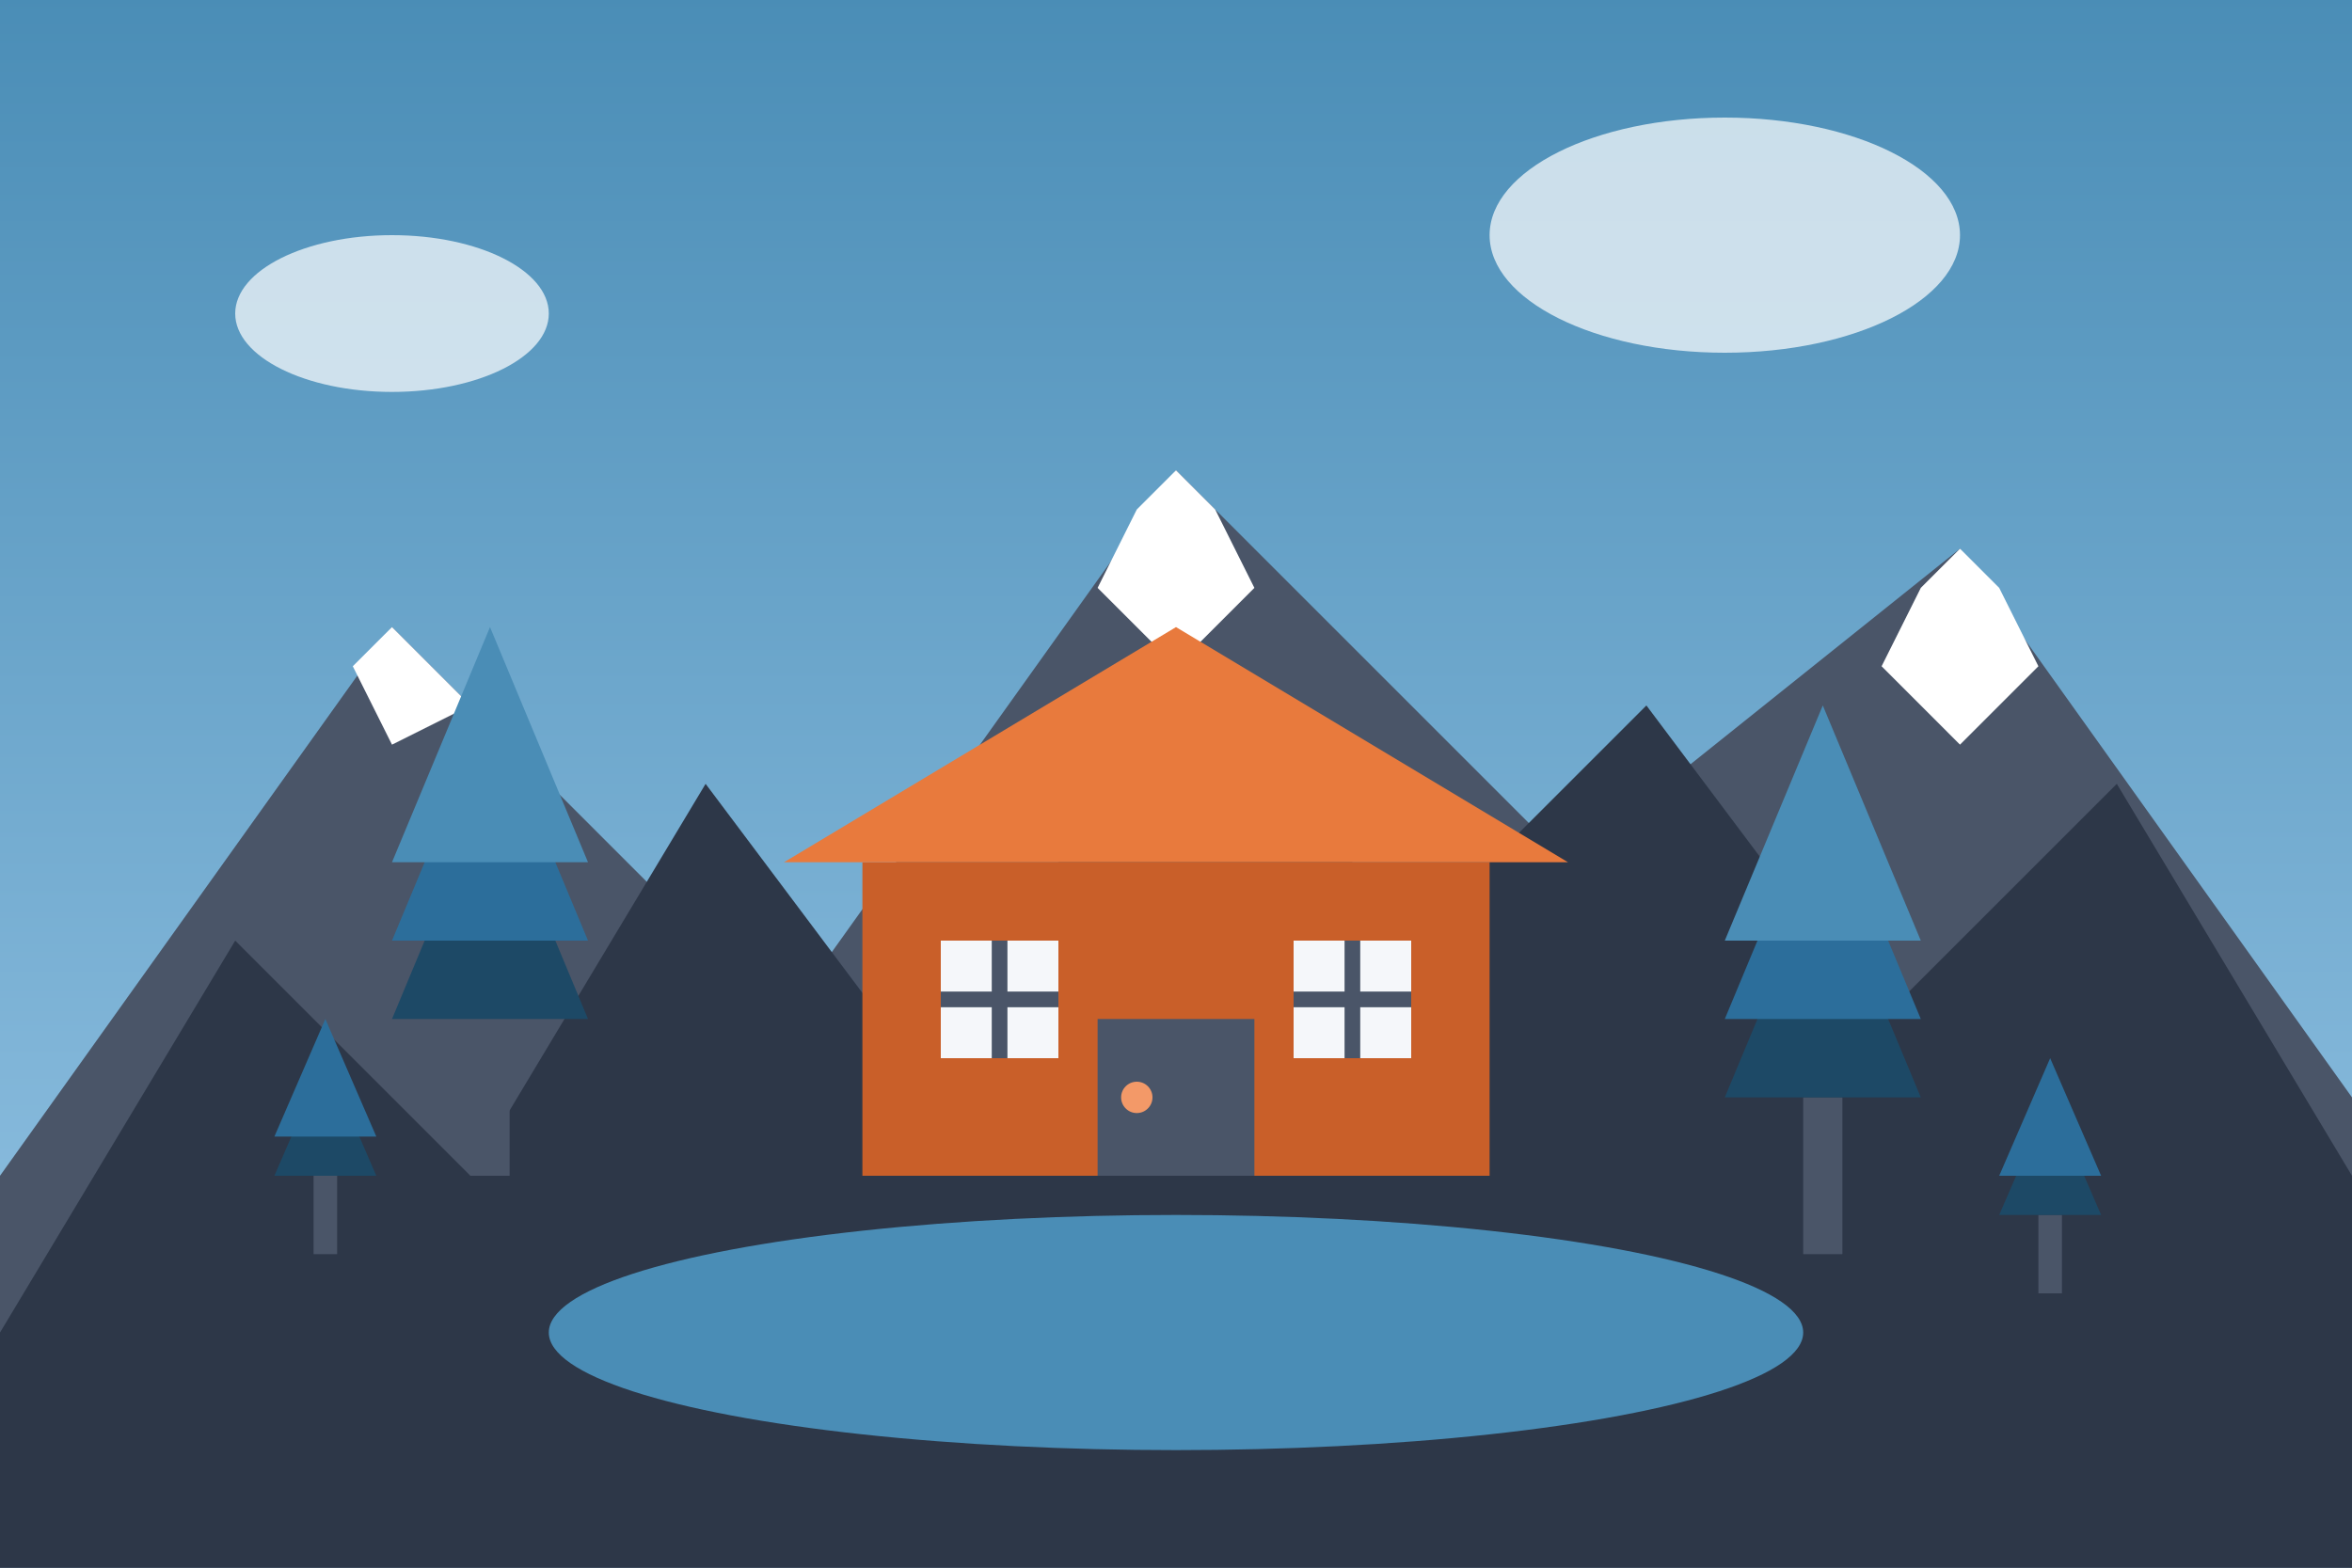 <svg width="300" height="200" xmlns="http://www.w3.org/2000/svg">
  <rect width="100%" height="100%" fill="#333333" stroke="none"/>
  <defs>
    <linearGradient id="skyGradient" x1="0%" y1="0%" x2="0%" y2="100%">
      <stop offset="0%" style="stop-color:#4A8DB6;stop-opacity:1" />
      <stop offset="100%" style="stop-color:#9AC8E8;stop-opacity:1" />
    </linearGradient>
  </defs>
  
  <!-- Background Sky -->
  <rect width="300" height="200" fill="url(#skyGradient)" />
  
  <!-- Mountain Range -->
  <polygon points="0,150 50,80 100,130 150,60 200,110 250,70 300,140 300,200 0,200" fill="#4A5568" />
  <polygon points="0,170 30,120 60,150 90,100 120,140 150,80 180,120 210,90 240,130 270,100 300,150 300,200 0,200" fill="#2D3748" />
  
  <!-- Snow Caps -->
  <polygon points="45,85 50,80 55,85 60,90 50,95" fill="white" />
  <polygon points="145,65 150,60 155,65 160,75 150,85 140,75" fill="white" />
  <polygon points="245,75 250,70 255,75 260,85 250,95 240,85" fill="white" />
  
  <!-- Mountain Lake -->
  <ellipse cx="150" cy="170" rx="80" ry="15" fill="#4A8DB6" />
  
  <!-- Traditional Wooden House -->
  <rect x="110" y="110" width="80" height="40" fill="#C95F29" />
  <polygon points="100,110 150,80 200,110" fill="#E87A3D" />
  
  <!-- Windows -->
  <rect x="120" y="120" width="15" height="15" fill="#F5F7FA" />
  <line x1="120" y1="127.5" x2="135" y2="127.5" stroke="#4A5568" stroke-width="2" />
  <line x1="127.5" y1="120" x2="127.5" y2="135" stroke="#4A5568" stroke-width="2" />
  
  <rect x="165" y="120" width="15" height="15" fill="#F5F7FA" />
  <line x1="165" y1="127.5" x2="180" y2="127.5" stroke="#4A5568" stroke-width="2" />
  <line x1="172.5" y1="120" x2="172.5" y2="135" stroke="#4A5568" stroke-width="2" />
  
  <!-- Door -->
  <rect x="140" y="130" width="20" height="20" fill="#4A5568" />
  <circle cx="145" cy="140" r="2" fill="#F39968" />
  
  <!-- Trees -->
  <rect x="60" y="130" width="5" height="20" fill="#4A5568" />
  <polygon points="50,130 62.5,100 75,130" fill="#1D4966" />
  <polygon points="50,120 62.5,90 75,120" fill="#2C6E9B" />
  <polygon points="50,110 62.5,80 75,110" fill="#4A8DB6" />
  
  <rect x="230" y="140" width="5" height="20" fill="#4A5568" />
  <polygon points="220,140 232.5,110 245,140" fill="#1D4966" />
  <polygon points="220,130 232.5,100 245,130" fill="#2C6E9B" />
  <polygon points="220,120 232.5,90 245,120" fill="#4A8DB6" />
  
  <!-- Small Pine Trees -->
  <rect x="40" y="150" width="3" height="10" fill="#4A5568" />
  <polygon points="35,150 41.5,135 48,150" fill="#1D4966" />
  <polygon points="35,145 41.5,130 48,145" fill="#2C6E9B" />
  
  <rect x="260" y="155" width="3" height="10" fill="#4A5568" />
  <polygon points="255,155 261.5,140 268,155" fill="#1D4966" />
  <polygon points="255,150 261.5,135 268,150" fill="#2C6E9B" />
  
  <!-- Clouds -->
  <ellipse cx="50" cy="40" rx="20" ry="10" fill="white" opacity="0.7" />
  <ellipse cx="220" cy="30" rx="30" ry="15" fill="white" opacity="0.7" />
</svg>